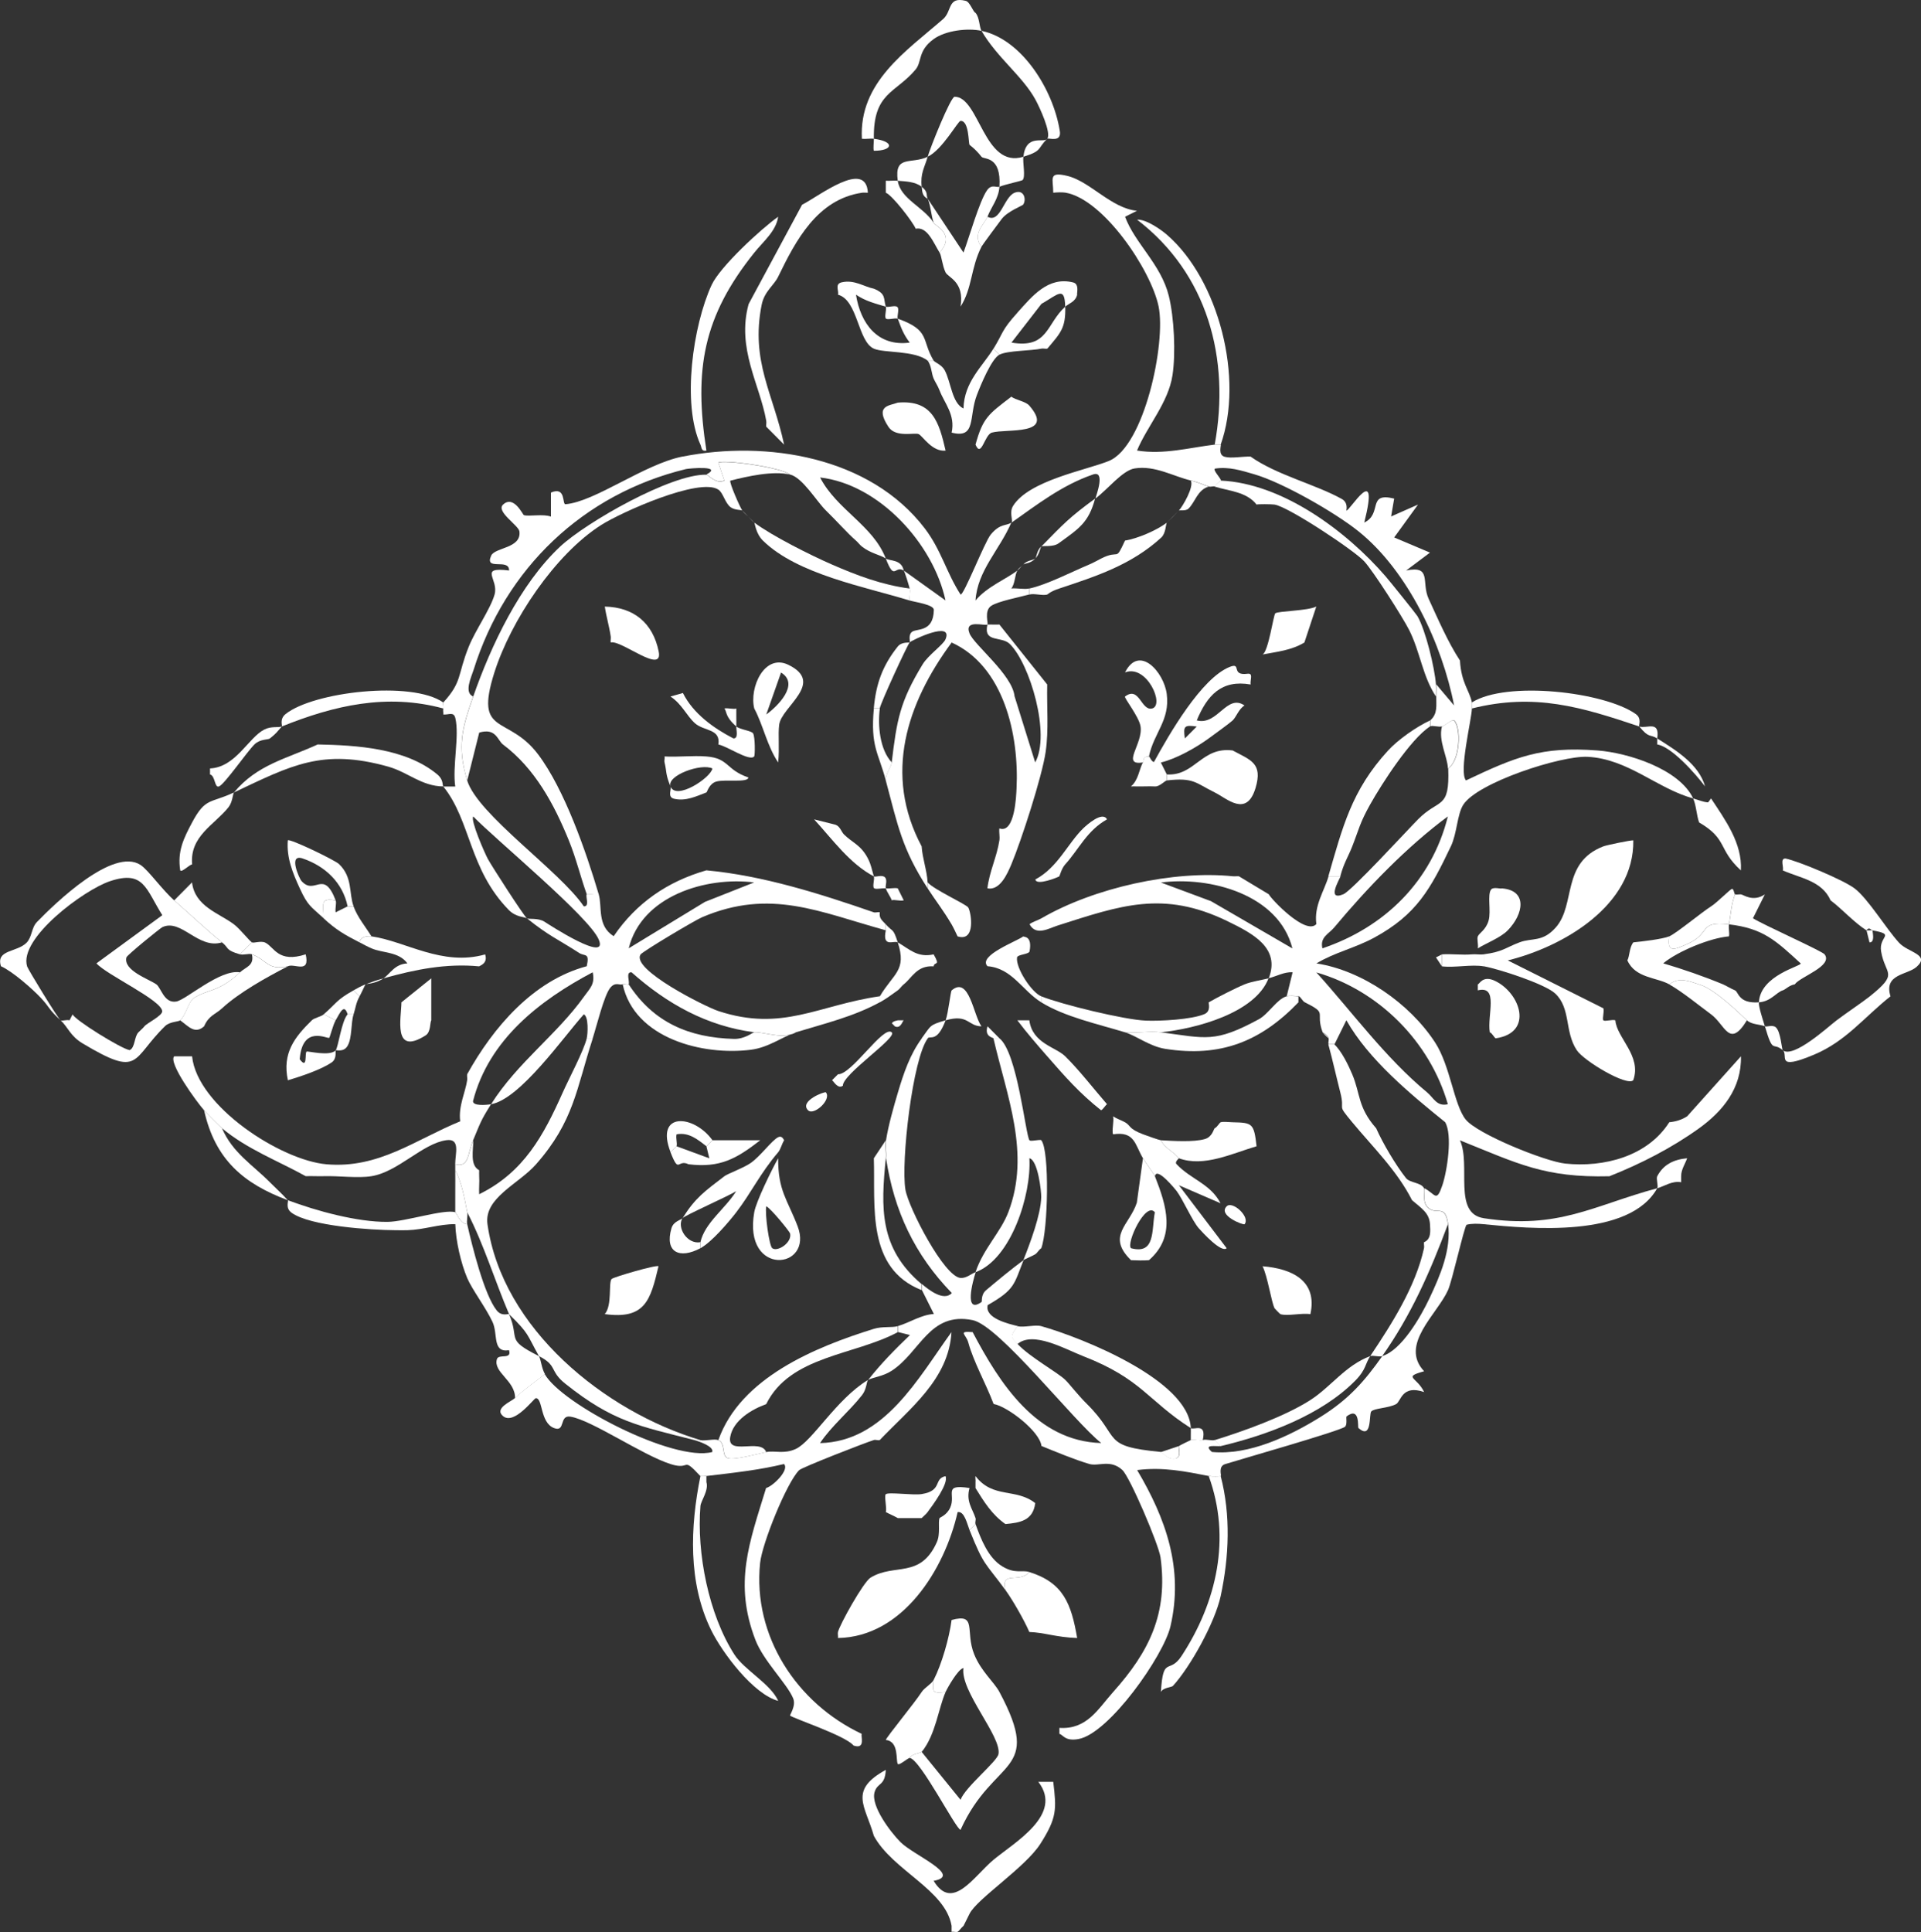 <svg width="177" height="178" viewBox="0 0 177 178" fill="none" xmlns="http://www.w3.org/2000/svg">
<rect x="0" y="0" width="177" height="178" fill="#333333" stroke="none"/>
<g clip-path="url(#clip0_384_388)">
<path d="M81.618 163.061C81.53 164.586 80.847 164.193 80.582 165.11C80.219 166.376 82.059 168.796 82.974 169.713C84.18 170.923 88.743 172.796 86.026 173.276C87.756 176.149 89.723 172.856 91.536 171.342C93.47 169.735 98.016 167.171 95.668 164.155H97.046C97.349 166.691 97.398 167.453 95.856 169.873C94.473 172.044 90.026 174.923 89.332 176.315L88.781 177.42C88.583 177.58 88.346 177.928 88.23 177.972C88.092 178.022 87.872 177.945 87.679 177.972V177.42C87.1 174.083 82.252 172.326 80.516 169.133C79.734 166.359 78.163 164.95 81.618 163.055V163.061Z" fill="white"/>
<path d="M54.62 95.657C53.104 100.326 52.889 103.287 49.391 107.265C47.787 109.088 44.57 110.353 44.917 112.79C46.283 122.409 55.7 130.033 64.537 132.674H63.986C58.868 131.359 56.51 131.011 52.074 127.469C50.608 126.298 51.38 125.806 49.661 124.939C48.515 122.9 48.801 122.928 46.906 121.072C45.578 117.956 44.597 114.679 43.049 111.679C42.806 110.436 42.553 108.95 41.947 107.812C41.947 107.729 41.947 107.337 41.947 107.259C43.22 107.63 43.087 106.248 43.6 105.049C43.633 105.933 43.258 107.342 44.151 107.812C44.151 107.994 44.14 108.182 44.151 108.364C44.189 108.911 44.118 109.475 44.151 110.022C48.272 107.994 50.085 104.608 51.859 100.63C52.421 99.37 53.788 96.806 54.063 95.657H54.614H54.62Z" fill="white"/>
<path d="M20.458 103.945C21.412 106.199 23.323 107.353 24.866 108.917C25.434 109.492 25.957 109.95 26.519 110.574C22.469 109.055 19.819 106.856 18.805 102.287C19.037 102.552 20.232 103.751 20.458 103.945Z" fill="white"/>
<path d="M41.947 111.68C42.024 111.702 42.437 112.779 43.049 112.785C43.495 114.752 44.603 119.265 45.765 120.724C46.234 121.315 46.84 121.006 46.906 121.072C47.925 123.459 46.515 123.348 49.661 124.939C49.854 125.276 49.881 126.006 50.212 126.597C49.358 127.276 48.212 128.072 47.457 128.807C47.49 127.188 45.413 126.431 45.787 125.21C45.941 124.702 47.187 125.293 46.9 124.392C45.33 124.635 45.908 122.917 45.38 121.785C44.768 120.475 43.495 118.796 43.054 117.757C42.465 116.365 41.996 114.321 41.952 112.779C40.421 112.768 39.109 113.287 37.544 113.337C37.181 113.348 36.812 113.337 36.443 113.337C34.211 113.326 28.558 112.967 26.861 111.724C26.266 111.287 26.602 110.658 26.525 110.575C29.158 111.564 32.927 112.597 35.71 112.569C37.341 112.553 40.916 111.37 41.952 111.68H41.947Z" fill="white"/>
<path d="M155.451 106.707C155.258 107.26 154.9 107.735 154.9 108.364C154.9 108.547 154.894 108.735 154.9 108.917C154.046 108.768 153.379 109.282 152.696 109.469C152.817 109.248 152.575 108.597 152.696 108.364C153.274 107.265 154.233 106.823 155.451 106.707Z" fill="white"/>
<path d="M152.696 109.47C150.117 114.072 140.971 113.205 136.717 112.785V112.232C143.599 113.287 146.778 111.072 152.696 109.47Z" fill="white"/>
<path d="M112.474 135.989C113.41 139.563 113.25 143.431 112.474 147.039C111.95 149.464 109.686 153.558 108.066 155.326C107.955 155.447 107.168 155.469 106.964 155.878C107.173 152.453 107.73 154.298 108.87 152.558C112.126 147.585 113.449 141.696 111.372 135.989C111.603 136.033 112.435 136.027 112.474 135.989Z" fill="white"/>
<path d="M25.968 66.928C25.516 67.436 25.478 67.552 24.866 68.033C24.695 68.166 23.979 68.072 23.467 68.564C22.783 69.216 20.695 72.26 20.177 72.453C19.753 72.613 19.847 71.47 19.351 71.348V70.796C21.726 70.68 22.883 67.967 24.343 67.216C25.004 66.873 25.643 67.061 25.963 66.928H25.968Z" fill="white"/>
<path d="M40.845 64.718C40.768 64.801 40.9 65.083 40.845 65.271C35.649 63.856 30.778 64.989 25.968 66.928C26.04 66.851 25.726 66.26 26.315 65.784C28.861 63.74 37.919 62.674 40.845 64.718Z" fill="white"/>
<path d="M79.965 127.149C79.844 127.309 79.844 128 79.431 128.525C78.219 130.072 76.654 131.32 75.557 132.95C81.486 132.818 84.594 126.967 87.668 122.724C87.426 127.083 83.789 129.795 81.062 132.668C80.896 132.724 80.676 132.613 80.511 132.668C79.607 132.956 73.899 135.182 73.634 135.442C72.461 136.63 70.224 142.199 70.036 143.989C69.337 150.729 73.425 156.928 79.403 159.74C79.276 159.867 79.805 161.21 78.643 160.812C77.932 159.911 73.028 158.287 72.802 158.055C72.747 157.994 73.375 157.16 73.078 156.458C72.505 155.094 70.339 153.016 69.596 151.066C67.595 145.834 69.039 142.144 70.587 137.088C71.237 136.917 72.769 135.403 72.235 134.878C69.937 135.436 67.419 135.707 65.077 135.983C64.918 136 64.554 136.011 64.526 135.983C62.758 134.088 63.722 135.508 61.772 134.878C59.165 134.039 54.509 130.829 52.564 130.514C51.484 130.337 52.14 131.994 51.033 131.558C49.749 131.05 50.03 128.79 49.369 128.812C49.198 128.818 47.363 131.331 46.344 130.458C45.501 129.735 47.132 129.11 47.44 128.807C48.195 128.072 49.341 127.276 50.195 126.597C51.738 129.348 62.058 134.707 65.623 133.773C65.81 133.237 64.278 132.751 63.97 132.674H64.521C64.995 132.773 65.832 132.53 66.174 132.674C66.879 132.967 66.449 134.132 67.05 134.337C67.65 134.541 69.86 133.928 70.582 133.779C71.403 133.613 72.224 133.989 73.315 133.492C74.847 132.795 77.039 128.923 79.949 127.149H79.965Z" fill="white"/>
<path d="M40.294 71.348C40.889 71.845 40.735 72.315 40.845 72.453C38.839 72.431 37.583 71.138 35.776 70.63C29.709 68.928 26.844 70.508 21.56 73.005C23.709 70.436 26.337 69.928 29.274 68.585C32.85 68.657 37.379 68.917 40.294 71.348Z" fill="white"/>
<path d="M100.903 45.934C100.297 48.16 99.443 48.674 97.547 50.05C97.024 50.431 96.093 50.243 95.944 50.353C98.016 48.237 98.539 47.663 100.903 45.934Z" fill="white"/>
<path d="M116.881 90.133C115.647 93.332 110.209 94.768 106.964 95.105C105.933 94.973 104.727 95.199 103.658 95.105C101.2 94.354 98.115 93.685 95.944 92.343V91.79C97.812 92.536 103.592 93.951 105.575 94.028C106.936 94.083 109.785 93.928 110.969 93.431C111.631 93.155 111.322 92.37 111.372 92.343C112.215 91.862 113.796 91.05 114.678 90.685C115.295 90.431 116.193 90.304 116.881 90.133Z" fill="white"/>
<path d="M21.56 73.005C21.439 73.149 21.445 73.889 21.037 74.392C19.714 76.022 17.477 77.038 17.703 79.635C17.406 79.685 16.745 80.403 16.607 80.188C16.331 78.425 16.921 77.237 17.703 75.768C18.943 73.442 19.378 74.038 21.56 73.005Z" fill="white"/>
<path d="M97.046 17.757C97.046 16.48 96.555 15.784 98.319 16.199C100.44 16.701 102.374 19.188 104.76 19.42L103.663 19.967C104.572 22.425 106.969 24.342 107.691 27.248C108.187 29.254 108.341 32.552 108.033 34.569C107.647 37.11 105.707 39.243 104.765 41.508C107.245 41.906 109.608 41.237 111.923 40.961C112.082 40.945 112.446 40.934 112.474 40.961C112.545 41.038 112.193 41.9 112.843 42.083C113.443 42.254 114.49 42.038 115.229 42.066C117.62 43.762 121.196 44.613 123.631 45.967C124.05 46.199 124.127 46.596 124.055 47.033C124.292 47.188 127.174 42.293 125.703 48.144C127.416 47.315 125.923 45.315 128.458 45.934L128.177 47.58L130.656 46.486L128.458 49.514L131.758 50.911L129.56 52.558C131.968 52.077 130.932 53.646 131.637 55.171C132.497 57.033 133.411 59.166 134.519 60.851C134.645 62.956 135.406 63.619 135.621 64.718C135.654 64.884 135.621 65.099 135.621 65.271C135.593 66.298 134.392 71.138 135.075 71.9C139.621 69.746 141.974 68.746 147.191 69.138C149.985 69.348 154.729 70.84 156.007 73.558C152.685 72.646 150.013 69.917 146.288 69.724C143.83 69.597 136.128 72.094 134.822 74.144C134.26 75.028 134.254 76.773 133.681 77.972C131.797 81.922 130.53 84.249 126.634 86.376C124.827 87.359 122.986 87.735 121.295 88.757C125.516 89.409 129.879 92.442 132.221 96.028C133.637 98.193 133.962 101.79 135.048 103.138C136.133 104.486 142.376 107.005 144.222 107.199C147.781 107.569 151.792 106.547 153.803 103.392C154.404 103.331 154.949 103.171 155.456 102.84L160.41 97.315C160.481 100.282 158.707 102.392 156.558 103.945C154.029 105.762 151.181 107.221 148.293 108.365C142.31 108.514 139.869 107.204 134.519 105.055C135.56 107.348 133.835 111.795 136.723 112.232V112.784C136.205 112.735 135.637 112.707 135.13 112.834C134.904 113.05 133.802 118.011 133.417 118.862C132.425 121.077 128.915 123.889 131.218 126.331C129.202 126.895 130.557 126.84 131.218 128.248C129.158 127.536 129.091 129.116 128.634 129.359C127.918 129.74 126.623 129.729 126.348 130.033C126.116 130.293 126.447 132.69 125.163 131.558C125.08 131.486 125.339 129.547 124.077 130.486C123.995 130.547 124.166 131.232 123.929 131.442C123.488 131.829 114.292 134.442 112.876 134.889C112.226 135.094 112.556 135.923 112.49 135.983C112.452 136.022 111.62 136.027 111.388 135.983C109.223 135.563 107.14 135.127 104.776 135.436C107.421 139.9 109.079 144.525 107.845 149.834C107.212 152.547 102.181 159.713 99.371 160.215C98.109 160.442 97.966 159.812 97.613 159.74V159.188C100.159 159.348 101.156 157.458 102.572 155.873C105.884 152.171 107.636 148.652 106.931 143.486C106.765 142.287 104.099 136.044 103.404 135.42C102.297 134.414 101.217 135.121 100.368 134.873C99.062 134.492 97.277 133.751 95.96 133.215C95.812 131.873 92.836 129.569 91.552 129.348C90.82 127.42 89.701 125.464 89.216 123.679C89.012 122.923 88.203 122.619 89.618 122.724C92.103 127.431 95.498 132.784 101.47 132.945C98.98 131 92.07 122.11 89.613 121.619C85.624 120.823 84.803 124.569 82.158 126.287C81.321 126.829 80.417 126.878 79.987 127.138C81.166 125.63 82.467 124.315 83.844 122.994L82.742 122.718V122.166C83.833 121.845 84.864 121.127 86.048 121.055L84.946 118.851V118.298C85.541 118.801 86.952 119.934 87.701 119.127C84.263 115.58 82.379 111.563 81.64 106.696C81.695 106.16 81.558 105.552 81.64 105.039C81.855 103.674 82.34 101.967 82.742 100.619C83.255 98.895 83.85 97.121 84.946 95.646H85.497C84.087 97.492 82.996 107.061 83.425 109.602C83.712 111.282 87.001 117.641 88.511 117.735C89.062 117.768 89.481 117.348 89.905 117.193C89.613 118.072 88.797 121.127 90.445 119.945C90.495 119.911 90.368 119.271 90.858 118.862C91.966 117.928 93.15 116.95 94.313 116.088C93.42 118.331 93.531 118.795 91.007 120.237C90.704 121.453 92.941 121.967 93.762 122.166C93.046 123.177 93.139 123.155 93.762 123.823C94.919 125.055 97.448 126.431 98.17 127.138C98.522 127.481 99.332 128.536 100.12 129.315C103.366 132.519 101.366 133.232 106.986 133.768C107.118 133.779 107.548 134.469 108.281 134.376C108.953 134.287 108.528 133.326 108.639 133.215C108.683 133.171 109.68 132.679 109.741 132.663C110.055 132.574 110.545 132.757 110.843 132.663C111.14 132.569 111.642 132.757 111.945 132.663L112.496 133.215C112.137 133.298 110.771 132.983 111.669 133.768C115.074 134.094 118.832 132.309 121.675 130.536C124.292 128.906 125.752 127.215 127.367 124.928C129.124 124.398 130.882 121.365 131.709 119.613C132.706 117.497 133.725 115.138 133.428 112.773C133.174 110.757 132.265 112.099 131.477 111.132C131.053 110.613 131.356 109.74 131.224 109.458C132.265 110 132.342 110.829 132.893 109.21C133.345 107.884 133.852 104.541 133.152 103.381C129.896 100.757 126.078 97.585 124.055 93.994L122.964 96.199H122.413C122.364 96.028 122.463 95.812 122.413 95.646C122.298 95.287 121.879 95.144 121.862 95.094C121.157 93.144 122.419 93.436 120.209 92.331C120.022 92.237 119.807 91.795 119.658 91.779C119.361 91.751 118.771 91.713 118.557 91.779L119.102 89.569C118.32 89.53 117.636 89.939 116.904 90.121C117.972 87.348 115.499 86.028 113.069 84.851C107.173 82 103.261 83.414 97.459 85.265C96.655 85.519 95.454 86.265 94.864 85.149C95.057 84.961 95.641 84.784 95.966 84.597C100.826 81.779 108.132 80.166 113.598 80.729C113.779 80.746 113.967 80.713 114.149 80.729L116.904 82.387C117.08 82.784 120.32 86.221 121.289 85.132C121.052 83.436 122.017 82.094 122.413 80.729H123.515C123.449 80.978 122.177 83.055 123.785 82.381C124.54 82.066 129.554 76.602 130.673 75.469C132.612 73.514 133.582 74.635 133.439 70.784C134.557 70.099 134.662 66.978 133.984 66.365C133.835 66.232 133.158 66.84 132.888 66.917C132.574 67.016 131.962 66.801 131.786 66.917V66.365C132.497 65.74 132.32 64.967 132.337 64.155C132.342 63.79 132.364 63.409 132.337 63.05L133.979 64.994C132.882 59.342 129.725 52.602 125.179 48.956C123.009 47.21 118.165 44.442 115.559 43.691C114.358 43.342 113.234 42.978 111.95 43.171C111.73 43.309 112.479 44.038 112.501 44.271C112.501 44.309 112.027 44.596 111.95 44.823C111.785 44.768 111.57 44.873 111.399 44.823C110.87 44.663 110.507 44.447 109.746 44.271C108.132 43.9 106.429 42.856 104.545 43.155C103.421 43.331 102.032 45.121 100.93 45.928C101.018 45.602 101.9 43.254 100.666 43.729C97.872 44.696 95.602 46.453 93.216 48.138C93.327 47.878 92.991 47.182 93.338 46.619C94.792 44.265 100.054 43.326 102.165 42.469C105.437 41.144 107.454 31.58 106.749 28.215C106.044 24.851 101.674 18.359 98.181 17.751C97.883 17.701 97.393 17.718 97.079 17.751L97.046 17.757ZM121.846 87.37C127.576 85.431 131.913 81.199 133.406 75.215C129.631 78 125.956 81.823 122.942 85.436C122.424 86.055 121.603 86.331 121.846 87.37ZM119.08 87.37C117.824 82.403 111.493 80.713 106.964 81.304L111.581 83.022L119.08 87.376V87.37ZM133.406 101.735C131.747 95.961 127.036 91.237 121.289 89.585C124.606 93.254 127.653 97.458 131.483 100.63C132.105 101.144 132.375 101.972 133.411 101.729L133.406 101.735Z" fill="white"/>
<path d="M157.655 73.558C158.955 75.531 160.547 77.691 160.404 80.188C158.261 78.227 159.214 77.32 156.553 75.768C156.316 75.105 156.288 74.171 156.002 73.558C156.465 73.685 156.905 73.89 157.385 73.923L157.655 73.558Z" fill="white"/>
<path d="M93.74 52.564C93.894 52.288 94.159 52.177 94.291 52.011C94.093 52.166 93.944 52.404 93.74 52.564Z" fill="white"/>
<path d="M62.885 42.066C70.631 40.536 80.158 42.061 85.211 48.685C86.726 50.674 87.2 52.751 88.505 54.773C88.781 54.906 90.721 49.945 91.277 49.26C92.159 48.188 92.715 48.475 93.183 48.144C92.082 50.696 90.059 52.563 89.883 55.326C90.902 54.066 92.798 53.304 93.734 52.563C93.503 52.972 93.531 53.773 93.183 54.215C93.707 54.166 94.363 54.32 94.836 54.215V54.768C93.938 55.017 91.922 55.398 91.31 55.829C90.66 56.287 91.079 57.425 90.98 57.53C90.803 57.718 88.792 57 89.332 58.354C89.762 59.431 93.272 62.155 93.481 64.144L95.382 70.238C96.82 67.674 94.903 61.166 93.046 59.331C92.269 58.563 90.583 59.26 90.98 57.536C91.343 57.525 91.718 57.558 92.082 57.536L96.489 63.061C96.44 65.127 96.644 67.204 96.346 69.271C96.021 71.525 94.098 77.459 93.183 79.635C92.836 80.453 92.148 82.077 90.98 81.84C91.15 80.326 91.856 78.928 92.082 77.425C92.137 77.072 92.037 76.674 92.082 76.32C93.514 76.845 93.635 73.271 93.663 72.657C93.911 67.696 92.495 61.381 87.685 59.193C83.541 64.801 81.387 71.354 84.919 77.972C84.996 79.1 85.403 80.16 85.47 81.287V81.84C83.1 78.177 82.731 76.077 81.613 71.895C81.574 71.32 82.114 70.652 82.164 70.238C82.632 66.337 82.907 64.663 85.007 61.21C85.53 60.348 86.902 59.409 87.117 58.901C87.866 57.116 83.982 58.995 83.817 59.182C83.596 59.431 81.122 64.801 81.062 65.26H80.511C80.715 63.017 81.293 61.359 82.709 59.575C83.089 59.094 83.767 59.238 83.817 59.182C83.883 59.111 83.673 58.553 83.993 58.243C84.401 57.851 86.004 58.331 86.043 56.193C86.054 55.702 84.362 55.486 83.817 55.32C83.761 54.972 83.894 54.519 83.817 54.215C83.751 53.95 83.343 52.602 83.266 52.558L87.117 55.315C85.993 50.099 81.018 44.619 75.563 43.989C77.094 46.956 80.45 48.403 81.613 51.453C81.1 51.111 80.23 50.995 79.409 50.348C79.21 50.193 79.056 49.961 78.858 49.796C78.152 49.199 76.946 47.845 76.103 47.033C75.26 46.221 73.954 43.995 72.797 43.718C71.959 43.028 66.571 42.309 66.185 42.619L66.736 44.265C65.937 44.624 65.265 43.724 65.083 43.718C66.67 42.862 63.485 43.149 63.204 43.215C53.771 45.503 46.581 52.315 43.633 61.724C43.44 62.343 42.724 63.818 43.594 64.16C42.586 67.05 42.09 68.751 43.043 71.895C43.997 75.039 51.578 80.232 53.788 83.497C54.366 83.547 53.92 82.541 54.063 82.392C54.157 82.293 54.857 82.459 55.165 82.392C55.507 83.541 54.994 85.282 56.543 86.249C58.631 83.188 61.502 81.21 65.083 80.182C70.29 80.663 75.552 82.332 80.511 84.05C80.676 84.105 80.896 83.995 81.062 84.05C80.984 84.635 81.304 84.807 81.613 85.155V85.707C75.497 84.022 70.995 81.823 64.703 84.497C64.02 84.784 59.215 87.652 59.028 87.928C58.091 89.293 64.984 92.751 66.201 93.149C72.103 95.083 75.376 92.602 81.062 91.784V92.337C78.632 93.668 75.965 94.298 73.348 95.1C72.042 95.796 70.466 95.05 69.491 95.1C65.121 94.53 61.446 92.47 58.19 89.575C57.617 89.53 58.052 90.453 57.92 90.68C57.87 90.762 57.534 90.608 57.369 90.68C57.083 90.801 56.702 90.414 56.218 91.017C55.65 91.735 54.978 94.519 54.614 95.652H54.063C54.157 95.26 54.251 93.668 53.793 93.448C51.914 95.536 47.92 101.271 45.247 101.729C47.688 97.873 51.308 95.326 53.815 91.807C54.35 91.055 54.851 90.668 54.609 89.575C49.738 92.149 45.032 95.784 43.583 101.448C43.572 101.912 44.801 101.807 45.247 101.729C44.255 103.293 44.245 103.508 43.594 105.044C43.082 106.243 43.214 107.624 41.941 107.254C41.941 106.293 42.454 104.851 41.12 105.044C38.916 105.359 36.69 107.961 34.227 108.359C32.977 108.564 31.197 108.315 29.82 108.359C29.269 108.376 28.718 108.337 28.167 108.359C25.593 106.934 22.739 105.856 20.453 103.939C20.227 103.746 19.031 102.547 18.8 102.282C18.122 101.514 15.483 97.912 16.05 97.315H17.698C18.161 101.906 25.886 106.912 30.101 107.265C34.922 107.669 38.239 105.011 42.404 103.304C42.217 101.928 42.884 100.624 43.043 99.525C43.071 99.343 43.016 99.155 43.043 98.972C45.429 94.668 49.121 90.332 54.063 89.017C54.344 87.729 53.892 88.133 53.358 87.79C51.358 86.497 50.57 86.227 48.559 84.608C48.691 84.707 49.584 84.547 50.162 84.912C50.509 85.133 56.135 88.812 55.165 86.552C54.261 84.442 45.661 77.343 43.605 75.221C43.33 75.564 44.641 78.552 44.944 79.122C45.286 79.762 48.289 84.425 48.559 84.613C48.366 84.459 47.556 84.525 46.878 83.834C43.192 80.061 43.401 75.635 40.845 72.459C41.214 72.459 41.578 72.47 41.947 72.459C41.671 70.635 42.344 67.801 41.958 66.171C41.804 65.525 41.357 65.873 40.845 65.823C40.861 65.63 40.801 65.42 40.845 65.271C40.9 65.083 40.768 64.801 40.845 64.718C42.608 62.79 42.134 62.21 43.181 59.602C43.809 58.039 45.17 56.149 45.567 54.785C45.986 53.337 44.03 52.21 46.906 52.558C46.939 51.381 44.597 52.641 45.258 51.188C45.611 50.414 48.063 50.53 47.859 48.956C47.787 48.398 45.666 47.127 46.355 46.486C47.336 45.575 48.168 47.425 48.272 47.459C48.713 47.602 50.09 47.321 50.763 47.597V45.381C52.168 44.773 51.782 46.481 52.102 46.453C54.812 46.238 59.353 42.762 62.885 42.061V42.066ZM69.496 81.298C65.039 80.735 59.121 82.536 57.931 87.365L64.956 83.088L69.496 81.293V81.298Z" fill="white"/>
<path d="M92.087 95.657C93.745 96.978 94.484 104.525 94.853 105.049C94.952 105.193 95.856 104.939 95.944 105.049C96.721 106 96.567 113.353 95.944 114.994C95.724 115.132 95.569 115.442 95.393 115.547C95.024 115.768 94.434 115.994 94.291 116.099C94.913 114.53 95.9 111.922 95.938 110.298C95.955 109.746 95.63 106.873 94.847 106.707C95.046 110.066 93.15 116.027 89.883 117.204C90.599 115.044 92.203 113.525 92.908 111.674C94.98 106.248 92.759 100.978 91.536 95.657H92.087Z" fill="white"/>
<path d="M95.393 51.459C95.487 51.387 95.553 50.635 95.944 50.353C95.845 50.453 95.779 51.066 95.393 51.459Z" fill="white"/>
<path d="M83.271 52.563C82.423 52.05 82.434 53.597 81.618 51.459C81.993 51.707 83.056 51.508 83.271 52.563Z" fill="white"/>
<path d="M95.393 51.459C94.93 51.934 94.462 51.878 94.291 52.011C94.588 51.63 95.172 51.624 95.393 51.459Z" fill="white"/>
<path d="M16.05 82.95C17.45 84.171 19.081 85.713 20.458 86.818C18.271 87.492 16.712 84.608 14.965 85.414C14.767 85.503 11.698 87.995 11.648 88.204C11.345 89.409 13.692 90.188 14.403 90.685C14.844 90.995 15.108 92.448 16.232 92.271C17.141 92.127 20.276 89.26 22.117 89.58C20.15 91.42 19.246 91.083 17.863 91.945C17.395 92.238 17.114 93.547 16.607 94C16.453 94.138 15.643 94.116 15.218 94.525C12.067 97.591 12.998 99.343 7.604 96.122C6.474 95.448 6.254 94.613 5.587 94C5.719 94.088 6.111 93.923 6.408 94L6.689 93.453C6.915 93.983 11.147 96.608 11.94 96.746C12.452 96.536 12.359 95.519 12.75 95.111C12.926 94.923 13.141 94.762 13.301 94.558C13.543 94.249 14.937 93.597 14.943 93.177C14.954 92.166 9.786 89.796 8.888 88.751L14.954 84.315C13.428 81.889 13.257 80.144 10.149 81.177C7.725 81.978 1.686 86.475 2.502 89.044C2.59 89.32 5.345 93.845 5.587 94.005C4.425 92.934 4.623 92.856 3.78 91.95C3.025 91.138 1.146 89.481 0.088 89.017C-0.402 87.47 1.559 87.751 2.446 86.851C2.97 86.315 2.882 85.47 3.411 84.934C5.108 83.188 10.425 78.039 12.948 79.685C13.654 80.144 14.937 81.972 16.061 82.961L16.05 82.95Z" fill="white"/>
<path d="M23.213 87.923C24.618 88.448 24.668 89.437 26.519 89.028C24.558 90.033 22.001 91.464 20.458 92.895C19.841 93.47 19.252 93.525 18.805 94.553C17.951 95.315 17.367 94.553 16.601 94C17.108 93.547 17.389 92.232 17.858 91.945C19.241 91.089 20.15 91.42 22.111 89.58C22.662 89.067 23.445 88.973 23.213 87.923Z" fill="white"/>
<path d="M21.56 85.16C22.122 85.586 22.96 86.669 23.213 86.818L22.111 87.923C20.723 87.514 21.147 87.37 20.458 86.818C19.081 85.713 17.45 84.171 16.05 82.95L17.692 81.293C17.962 83.525 20.177 84.116 21.56 85.16Z" fill="white"/>
<path d="M73.904 18.862C75.486 18.061 79.8 14.646 79.965 17.757C79.789 17.757 79.585 17.729 79.414 17.757C75.304 18.37 73.326 22.143 71.7 25.491C71.315 26.293 70.422 26.834 70.174 28.105C69.149 33.293 71.249 36.265 72.246 40.961L70.598 39.304C70.587 39.121 70.631 38.922 70.598 38.751C70.009 35.414 67.854 32.11 68.978 28.011L73.904 18.862Z" fill="white"/>
<path d="M85.475 18.31C84.979 18.061 84.979 17.691 84.924 17.205C85.547 17.685 85.304 17.945 85.475 18.31Z" fill="white"/>
<path d="M80.516 12.785C80.163 12.74 79.772 12.829 79.414 12.785C79.133 7.586 83.486 4.724 86.897 1.757C87.734 1.028 87.293 -0.343 88.979 0.077C89.382 0.177 89.652 1.105 89.883 1.182C90.263 1.619 90.219 2.47 90.434 2.84C89.161 2.569 87.123 2.796 86.01 3.613C84.56 4.674 84.952 5.696 84.368 6.398C82.505 8.624 80.445 8.497 80.516 12.785C82.489 13.039 82.274 13.895 80.516 13.889C80.439 13.663 80.522 13.127 80.516 12.785Z" fill="white"/>
<path d="M96.495 12.785C95.547 13.691 96.087 13.89 94.291 14.442C94.544 12.276 96.17 13.221 96.495 12.785Z" fill="white"/>
<path d="M94.291 14.442C94.225 15.033 94.506 16.276 94.225 16.586C94.148 16.669 92.66 16.972 92.087 17.204C92.269 14.315 90.654 14.724 90.434 14.442C89.811 13.652 89.382 13.414 89.332 13.337C89.222 13.171 89.299 11.111 88.505 11.138C88.263 11.149 86.836 13.79 85.475 14.442C85.723 13.569 87.596 8.906 87.96 8.912C90.241 8.928 90.654 15.564 94.291 14.442Z" fill="white"/>
<path d="M90.434 2.84C94.181 3.63 97.024 8.276 97.635 11.983C97.894 13.199 96.616 12.669 96.495 12.785C96.892 12.254 95.79 9.884 95.404 9.177C94.219 7.011 91.878 5.321 90.434 2.84Z" fill="white"/>
<path d="M85.475 14.442C85.189 15.442 84.786 15.972 84.924 17.204C84.302 16.724 83.464 16.718 82.72 16.652C82.384 14.226 83.96 15.166 85.475 14.442Z" fill="white"/>
<path d="M92.087 17.204C92.015 18.304 91.343 19.044 90.985 19.967C90.726 20.624 89.503 21.574 90.434 22.729C89.442 24.663 89.591 26.558 88.505 28.248C88.88 25.939 87.365 25.585 87.123 25.094C86.82 24.464 86.759 23.574 86.577 23.276C88.109 21.525 86.131 20.812 86.026 20.514C85.789 19.845 85.756 18.906 85.475 18.304L88.775 23.27C89.288 21.911 90.23 18.552 90.941 17.536C91.371 16.922 91.8 17.315 92.087 17.199V17.204Z" fill="white"/>
<path d="M69.496 23.282C64.807 29.133 63.915 34.017 65.088 41.514C64.593 41.602 64.664 41.237 64.537 40.961C62.813 37.188 63.849 29.989 65.562 26.265C66.334 24.58 70.103 21.099 71.7 19.967C71.507 21.304 70.323 22.249 69.496 23.282Z" fill="white"/>
<path d="M82.72 16.652C82.951 18.315 85.073 19.05 86.026 20.519C86.131 20.818 88.109 21.53 86.577 23.282C85.993 22.326 85.436 20.851 84.373 21.072C84.114 20.448 82.202 17.967 81.618 17.757C81.624 17.387 81.607 17.022 81.618 16.652C81.982 16.674 82.356 16.619 82.72 16.652Z" fill="white"/>
<path d="M92.087 155.878C96.159 163.508 91.58 161.795 88.505 168.574C88.103 168.574 84.792 162.066 83.822 161.956C84.02 161.563 84.836 161.508 84.924 161.403L88.505 165.812C88.924 164.646 91.872 162.293 91.999 161.602C92.302 159.983 88.445 155.779 88.775 153.674C88.285 153.74 87.288 155.519 87.128 155.878C85.954 156.011 85.894 155.95 86.026 154.773C86.775 153.298 87.459 150.928 87.679 149.248C90.065 148.591 88.902 150.287 89.762 152.409C90.401 153.989 91.602 154.967 92.087 155.878Z" fill="white"/>
<path d="M86.026 154.773C85.894 155.95 85.954 156.011 87.128 155.878C86.461 157.387 86.213 159.823 84.924 161.403C84.836 161.508 84.02 161.563 83.822 161.956C83.673 161.939 82.847 162.685 82.726 162.514C82.516 162.215 82.869 160.436 81.618 160.298C81.684 160.028 84.274 156.889 84.924 155.878C85.172 155.492 85.85 155.122 86.026 154.773Z" fill="white"/>
<path d="M170.879 81.845C172.151 82.823 173.755 85.519 174.983 86.856C175.826 87.773 177.871 87.928 176.598 89.072C175.744 89.84 173.545 89.707 174.19 91.79C171.782 93.685 170.113 95.917 167.154 97.16C163.501 98.696 164.812 97.227 164.272 96.763C163.319 95.934 163.391 97.188 162.619 94.553C162.162 94.359 161.39 94.403 160.966 94C160.244 93.309 157.991 91.144 156.679 90.735C155.699 90.431 154.779 89.95 153.803 90.685C152.674 90.039 150.668 90.127 149.946 88.475C150.161 88.094 150.123 87.26 150.497 86.818C151.318 86.735 153.153 86.525 153.803 86.265C153.544 87.879 154.382 87.431 155.374 87.011C157.732 86.017 156.404 84.823 159.313 85.16C159.473 84.232 159.528 83.293 159.864 82.398C160.007 82.442 160.222 82.381 160.415 82.398C160.63 82.414 161.517 83.138 162.614 82.398L161.517 84.597C162.399 85.171 167.909 87.624 168.124 87.928C168.906 89.011 165.87 89.972 165.369 90.685C164.834 90.779 164.515 91.166 164.267 91.238C163.672 91.414 163.181 92.265 162.063 92.343C162.2 89.818 166.03 89.006 165.914 88.757C163.605 86.635 162.454 85.531 159.308 85.16C159.247 85.503 159.374 85.928 159.308 86.265C157.594 86.403 154.597 87.63 153.247 88.751C155.071 89.287 156.999 89.956 158.757 90.685C159.054 90.812 159.423 91.055 159.859 91.238C160.2 91.381 160.156 92.475 162.063 92.343C162.035 92.801 162.448 93.984 162.614 94.553C162.801 94.63 163.297 94.387 163.611 94.635C164.079 95.011 164.167 96.68 164.267 96.763C165.269 97.531 168.482 94.558 169.226 94C170.212 93.26 171.65 92.298 172.245 91.823C175.038 89.597 173.694 89.862 173.325 87.652C173.082 86.204 174.735 86.122 172.526 85.713C172.383 85.685 172.228 85.354 171.975 85.713C170.768 84.934 169.721 83.735 168.669 82.95C167.87 81.138 165.87 80.901 164.261 80.188C164.393 79.95 163.969 79.055 164.526 79.094C165.787 79.365 169.898 81.094 170.873 81.845H170.879Z" fill="white"/>
<path d="M172.531 85.713C172.587 86.144 172.713 86.823 172.256 86.823L171.98 85.713C172.157 85.73 172.526 85.685 172.531 85.713Z" fill="white"/>
<path d="M135.615 64.719C138.811 62.685 147.842 63.746 150.712 65.779C151.307 66.199 150.96 66.823 151.043 66.928C145.687 65.127 141.401 63.823 135.615 65.271C135.615 65.1 135.648 64.884 135.615 64.719Z" fill="white"/>
<path d="M151.043 66.928C151.737 67.16 152.949 66.32 152.696 68.033C152.018 67.608 151.952 68.055 151.043 66.928Z" fill="white"/>
<path d="M152.696 68.033C154.437 69.127 156.542 70.42 157.104 72.453C156.222 71.287 154.024 68.796 152.696 68.586V68.033Z" fill="white"/>
<path d="M159.859 82.398C159.523 83.293 159.467 84.232 159.308 85.16C156.398 84.823 157.726 86.017 155.368 87.011C154.376 87.431 153.539 87.879 153.798 86.265C154.409 86.022 156.773 84.061 157.655 83.503C158.25 83.122 159.39 81.939 159.589 81.89C159.737 81.856 159.804 82.381 159.859 82.398Z" fill="white"/>
<path d="M65.088 136.541C65.32 137.32 64.576 138.265 64.537 138.751C64.185 143.094 65.292 148.735 67.667 152.431C68.582 153.856 70.995 155.116 71.706 156.701C69.414 156.088 66.554 152.271 65.529 150.188C63.38 145.823 63.59 140.652 64.537 135.989C64.565 136.016 64.929 136.005 65.088 135.989V136.541Z" fill="white"/>
<path d="M153.798 90.685C154.773 89.95 155.693 90.431 156.674 90.735C157.985 91.144 160.239 93.309 160.961 94C159.335 96.641 158.966 94.414 157.655 93.448C156.437 92.552 155.082 91.425 153.798 90.685Z" fill="white"/>
<path d="M90.985 19.967C92.164 20.608 92.484 18.183 93.47 17.763C94.341 17.392 94.6 18.376 94.274 18.851C94.208 18.951 92.847 19.459 92.302 20.166C92.004 20.558 90.5 22.586 90.428 22.73C89.497 21.575 90.721 20.625 90.98 19.967H90.985Z" fill="white"/>
<path d="M107.515 21.624C112.325 25.796 114.622 34.923 112.474 40.961C112.446 40.934 112.082 40.945 111.923 40.961C113.372 33.028 111.261 25.21 104.771 20.238C105.564 20.177 106.936 21.122 107.515 21.624Z" fill="white"/>
<path d="M43.049 111.679C43.115 112.016 42.977 112.458 43.049 112.784C42.437 112.784 42.024 111.702 41.947 111.679C41.936 110.392 41.963 109.099 41.947 107.812C42.553 108.95 42.806 110.436 43.049 111.679Z" fill="white"/>
<path d="M33.682 90.685C33.638 90.729 33.313 91.459 33.131 91.79L32.58 91.237C32.977 91.017 33.23 90.862 33.682 90.685Z" fill="white"/>
<path d="M34.233 86.265C37.368 86.713 40.74 89.05 44.702 87.928C44.983 88.79 44.167 88.973 44.151 89.028C41.115 88.735 38.228 89.321 35.335 90.133C35.963 89.713 36.349 88.818 37.539 88.757C36.745 87.658 35.247 87.818 34.233 87.37C33.825 87.194 33.511 87.017 33.131 86.818C33.192 86.304 33.82 86.205 34.233 86.265Z" fill="white"/>
<path d="M35.335 90.133C34.553 90.658 33.748 90.624 33.682 90.685C34.36 90.426 34.613 90.337 35.335 90.133Z" fill="white"/>
<path d="M32.58 93.448C32.321 94.227 32.459 95.624 32.018 96.365C31.654 96.973 30.977 96.707 30.927 96.763C31.164 96.508 31.467 94.055 32.029 93.448H32.58Z" fill="white"/>
<path d="M30.927 94C30.674 94.437 30.404 95.564 30.332 95.614C30.156 95.724 27.858 94.398 27.616 97.586C28.36 98.586 28.062 97.033 28.244 96.884C28.349 96.801 30.371 97.359 30.933 96.763C30.866 96.835 31.076 97.525 30.558 97.879C29.572 98.553 27.72 99.166 26.525 99.525C25.985 97.022 27.153 95.542 28.729 94C28.966 93.768 29.555 93.68 29.831 93.448L30.933 94H30.927Z" fill="white"/>
<path d="M39.743 94C39.605 94.16 39.715 95.072 39.219 95.387C36.15 97.332 36.982 93.74 36.988 92.343L39.737 90.133V94H39.743Z" fill="white"/>
<path d="M30.927 82.951C31.026 83.199 30.861 83.707 30.927 84.05L32.023 83.503H32.575C32.949 84.519 33.666 85.359 34.227 86.265C33.814 86.205 33.186 86.304 33.126 86.818C31.753 86.116 30.971 85.669 29.82 84.608C29.797 83.299 29.45 82.691 30.922 82.951H30.927Z" fill="white"/>
<path d="M32.58 83.503H32.029C31.577 81.315 29.968 79.795 27.886 79.088C26.514 78.624 27.599 80.956 27.759 81.144C29.015 82.574 29.787 79.989 30.927 82.945C29.456 82.685 29.803 83.293 29.825 84.602C28.629 83.497 28.37 83.475 27.621 81.84C26.977 80.442 26.387 79.016 26.519 77.42C26.695 77.226 30.872 79.254 31.23 79.597C32.514 80.829 32.134 82.282 32.58 83.497V83.503Z" fill="white"/>
<path d="M72.802 43.724C71.227 43.348 68.879 43.879 67.292 44.282C67.177 44.453 68.174 46.713 68.394 47.039C68.312 46.956 67.717 47.017 67.326 46.735C66.796 46.348 66.637 45.398 66.185 45.105C64.449 43.961 57.242 47.188 55.386 48.37C51.126 51.083 47.06 57.182 45.545 61.978C43.677 67.89 46.79 65.796 49.584 69.503C52.014 72.724 54.019 78.508 55.171 82.409C54.862 82.475 54.162 82.309 54.069 82.409C53.479 80.751 53.082 79.072 52.416 77.437C51.055 74.088 49.286 70.796 46.355 68.597C45.826 68.199 45.716 67.033 44.156 67.492L43.049 71.912C42.096 68.768 42.592 67.066 43.6 64.177C45.253 59.453 47.909 53.829 51.595 50.37C54.014 48.105 61.887 43.636 65.088 43.735C65.27 43.74 65.942 44.641 66.741 44.282L66.191 42.636C66.571 42.326 71.965 43.044 72.802 43.735V43.724Z" fill="white"/>
<path d="M68.945 47.591C68.763 47.414 68.538 47.243 68.394 47.039C68.582 47.221 68.758 47.409 68.945 47.591Z" fill="white"/>
<path d="M69.496 48.144C69.281 47.984 69.133 47.774 68.945 47.591C69.133 47.774 69.309 47.972 69.496 48.144Z" fill="white"/>
<path d="M76.659 52.011C78.979 53.022 81.293 53.895 83.822 54.221C83.899 54.525 83.767 54.978 83.822 55.326C79.712 54.055 73.486 52.934 70.295 49.806C69.634 49.155 69.562 48.21 69.496 48.144C71.171 49.387 74.659 51.138 76.659 52.011Z" fill="white"/>
<path d="M69.496 95.105C70.472 95.055 72.047 95.801 73.353 95.105C72.114 95.486 70.857 96.503 69.177 96.713C64.758 97.271 58.455 95.68 57.375 90.685C57.54 90.613 57.876 90.768 57.926 90.685C60.223 94.21 63.485 95.591 67.618 95.713C68.62 95.74 69.342 95.116 69.496 95.105Z" fill="white"/>
<path d="M111.372 44.829C110.325 45.138 110.143 46.227 109.515 46.851C109.256 47.111 108.677 46.972 108.617 47.039C108.071 47.624 108.049 47.63 107.515 48.144C107.41 48.243 107.438 49.122 106.991 49.531C104.253 52.033 101.041 53.078 97.597 54.221C96.721 54.508 96.561 54.752 96.495 54.774C96.06 54.901 95.294 54.647 94.842 54.774V54.221C96.44 53.879 98.781 52.669 100.352 52.011C100.76 51.84 101.074 51.652 101.454 51.459C103.222 50.558 102.71 51.845 103.658 49.801C104.771 49.636 106.622 48.845 107.515 48.144C107.586 48.089 108.523 47.138 108.617 47.039C108.986 46.641 110.038 44.829 109.719 44.276C110.479 44.453 110.843 44.669 111.372 44.829Z" fill="white"/>
<path d="M82.72 86.818C82.368 86.613 81.271 87.353 81.618 85.713V85.16C82.296 85.923 82.274 85.447 82.72 86.818Z" fill="white"/>
<path d="M86.026 87.923C86.682 89.083 86.103 88.525 86.026 89.028C84.478 88.923 84.037 90.083 83.271 90.685C83.067 90.846 82.913 91.1 82.72 91.238C82.191 91.614 81.635 92.033 81.067 92.343V91.79C82.329 89.658 83.569 89.426 82.72 86.818C83.811 87.453 84.533 88.254 86.026 87.923Z" fill="white"/>
<path d="M85.475 81.293C86.048 81.967 89.029 83.299 89.216 83.613C89.497 84.094 89.916 86.807 88.23 86.265C88.087 85.956 87.839 85.431 87.679 85.16C86.88 83.812 86.252 83.044 85.475 81.846V81.293Z" fill="white"/>
<path d="M82.169 70.243C82.12 70.657 81.58 71.326 81.618 71.9C80.924 69.298 80.197 68.79 80.516 65.27H81.067C80.863 66.812 81.056 69.061 82.169 70.243Z" fill="white"/>
<path d="M23.213 86.817C23.384 86.917 24.04 86.646 24.447 86.845C25.279 87.254 25.621 88.746 28.167 87.922C28.585 89.768 27.12 88.718 26.519 89.022C24.668 89.431 24.618 88.442 23.213 87.917C22.943 87.817 22.425 88.011 22.111 87.917L23.213 86.812V86.817Z" fill="white"/>
<path d="M93.74 28.806C95.084 27.315 96.561 25.436 98.886 26.022C99.492 26.177 99.184 27.083 99.25 27.149C99.101 27.801 98.517 27.928 98.148 28.254C98.098 26.298 97.476 27.138 95.96 27.994L93.194 31.563C96.594 32.143 96.401 29.812 98.153 28.254C98.203 30.237 97.718 30.674 96.5 32.121C96.324 32.154 96.126 32.083 95.949 32.121C95.024 32.32 92.825 32.293 92.093 32.674L91.541 32.121C92.484 30.591 92.23 30.486 93.745 28.806H93.74Z" fill="white"/>
<path d="M82.72 37.094C85.954 36.818 86.528 38.945 87.128 41.514C85.888 41.647 85.012 40.166 84.649 39.995C84.285 39.823 82.533 40.343 81.866 39.332C80.549 37.332 81.976 37.387 82.72 37.094Z" fill="white"/>
<path d="M92.087 32.674C91.354 33.055 90.351 35.492 90.01 36.387C89.238 38.392 89.977 40.442 87.684 39.856C88.043 38.216 87.023 37.155 86.577 35.984C86.406 35.531 86.18 35.227 86.026 34.879C85.817 34.404 85.833 33.702 85.475 33.221H86.026C86.125 33.387 86.775 33.602 87.045 34.111C87.635 35.221 87.707 37.133 88.775 37.636C88.831 35.177 90.539 33.746 91.536 32.116L92.087 32.669V32.674Z" fill="white"/>
<path d="M93.189 36.541C93.542 36.851 94.478 36.961 94.831 37.359C97.288 40.171 92.726 39.47 91.387 39.856C90.704 40.055 90.423 42.238 89.883 40.961C90.572 38.453 91.095 38.155 93.189 36.541Z" fill="white"/>
<path d="M80.516 26.597C81.679 27.072 81.381 27.508 81.618 28.254C80.615 27.95 79.767 27.752 78.869 27.149C79.293 29.818 80.874 31.956 83.822 31.564C83.238 30.79 83.045 30.238 82.72 29.359C85.756 30.437 84.874 31.304 86.026 33.227H85.475C84.268 32.265 81.447 32.536 80.516 32.122C79.023 31.453 79.056 27.646 77.21 27.149C77.32 26.801 76.88 26.166 77.552 26.011C78.725 25.741 79.612 26.42 80.516 26.597Z" fill="white"/>
<path d="M81.618 28.254C81.888 28.337 82.489 28.094 82.687 28.287C82.885 28.481 82.632 29.116 82.72 29.359C82.45 29.265 81.789 29.508 81.629 29.348C81.469 29.188 81.706 28.536 81.618 28.254Z" fill="white"/>
<path d="M95.944 122.177C99.691 123.232 109.548 127.16 109.719 131.569C105.724 129.017 105.212 127.044 99.801 124.939C98.17 124.304 95.167 122.575 93.74 123.834C93.117 123.166 93.024 123.188 93.74 122.177C94.362 122.326 95.365 122.017 95.944 122.177Z" fill="white"/>
<path d="M109.719 131.569C110.033 131.768 111.184 131.027 110.821 132.674C110.523 132.768 110.033 132.585 109.719 132.674C109.708 132.304 109.735 131.934 109.719 131.569Z" fill="white"/>
<path d="M131.758 66.928C129.968 68.088 127.334 72.177 126.248 74.11C125.273 75.851 125.229 76.364 124.595 77.978C124.21 78.967 123.824 79.486 123.493 80.74H122.391C123.708 76.21 124.524 72.812 127.901 69.138C128.81 68.149 130.502 66.956 131.758 66.376V66.928Z" fill="white"/>
<path d="M119.636 91.79V92.343C116.154 95.961 112.457 97.425 107.377 96.63C105.928 96.403 104.732 95.436 103.658 95.105C104.727 95.199 105.933 94.972 106.964 95.105C111.14 95.652 111.917 96.099 115.967 93.912C116.898 93.409 117.625 92.066 118.534 91.79C118.749 91.724 119.339 91.762 119.636 91.79Z" fill="white"/>
<path d="M124.595 98.972C125.361 100.79 125.091 102.006 126.799 103.945C127.422 105.354 128.607 107.343 129.538 108.525C129.907 109 130.943 108.923 131.207 109.47C131.339 109.746 131.036 110.624 131.461 111.144C132.249 112.111 133.158 110.773 133.411 112.785C131.753 117.232 130.001 121.182 127.35 124.939C127.042 125.033 126.524 124.84 126.248 124.939C125.791 125.624 125.874 126.177 124.898 127.171C121.774 130.359 116.744 132.215 112.474 133.227L111.923 132.674C114.584 131.851 118.331 130.508 120.678 129.022C122.628 127.785 123.956 125.79 126.248 124.939C128.237 121.967 130.425 118.553 131.207 114.994C131.246 114.823 131.18 114.624 131.207 114.442C131.885 114.166 131.791 113.392 131.758 112.785C131.698 111.735 130.954 111.304 130.105 110.575C128.722 107.84 126.485 105.674 124.595 103.392C123.08 101.569 123.973 102.503 123.493 100.63C123.119 99.166 122.788 97.668 122.391 96.21H122.942C123.615 96.84 124.237 98.122 124.595 98.972Z" fill="white"/>
<path d="M112.474 44.276C118.149 44.525 124.055 48.923 127.664 53.094C128.012 53.492 130.48 56.558 130.601 56.763C131.351 58.039 132.183 61.475 132.309 63.061C132.337 63.42 132.315 63.801 132.309 64.166C131.081 62.326 130.86 60.078 129.852 58.066C129.235 56.845 126.546 52.641 125.708 51.724C124.783 50.707 118.678 46.663 117.433 46.486C117.113 46.442 115.851 46.437 115.78 46.486C114.843 45.287 113.228 45.243 111.923 44.829C112 44.602 112.479 44.315 112.474 44.276Z" fill="white"/>
<path d="M133.411 70.796C133.367 69.685 132.513 68.249 132.86 66.928C133.13 66.846 133.808 66.243 133.957 66.376C134.64 66.995 134.53 70.111 133.411 70.796Z" fill="white"/>
<path d="M108.617 133.227C108.506 133.332 108.931 134.298 108.259 134.387C107.526 134.481 107.096 133.796 106.964 133.779L108.617 133.227Z" fill="white"/>
<path d="M122.391 95.657L121.84 95.105C121.857 95.155 122.276 95.298 122.391 95.657Z" fill="white"/>
<path d="M99.25 150.906C97.338 150.845 96.225 150.398 94.842 150.353C94.379 149.276 93.294 147.381 92.638 146.486C92.186 144.646 93.944 145.906 94.842 144.829C97.972 145.812 98.699 147.724 99.25 150.906Z" fill="white"/>
<path d="M86.577 139.856C86.605 139.79 87.233 139.602 87.552 138.895C88.109 137.668 86.82 136.702 89.332 137.088C88.985 138.304 89.591 138.972 89.883 139.856C89.938 140.022 89.822 140.249 89.883 140.409L89.332 140.961C89.117 140.425 88.864 139.188 88.236 139.309C87.04 144.58 83.177 150.807 77.21 150.906C77.238 150.729 77.172 150.525 77.21 150.354C77.37 149.674 79.546 145.757 80.208 145.348C82.412 143.989 84.803 145.481 86.324 142.066C86.671 141.293 86.412 140.265 86.572 139.856H86.577Z" fill="white"/>
<path d="M94.842 144.829C93.944 145.906 92.186 144.646 92.638 146.486C90.715 143.862 90.682 144.326 89.332 140.961L89.883 140.409C90.373 141.773 91.046 143.519 92.346 144.304C93.547 145.033 94.148 144.608 94.842 144.829Z" fill="white"/>
<path d="M150.492 77.425C150.586 83.381 144.111 87.199 138.927 88.481L147.737 92.895C147.836 93.188 147.61 93.867 147.737 94C147.864 94.132 148.541 93.9 148.839 94C148.949 95.597 151.296 97.287 150.486 99.519C149.919 100.116 145.924 97.74 145.274 96.74C144.144 95.011 144.751 92.906 143.301 91.536C142.365 90.652 138.084 89.265 136.717 89.022V87.917C138.486 87.685 138.701 87.309 140.023 86.812C141.186 86.376 142.111 86.834 143.346 85.447C145.224 83.326 143.836 79.475 147.737 77.972C148.04 77.856 150.244 77.398 150.492 77.42V77.425Z" fill="white"/>
<path d="M138.37 81.845C140.761 82.016 140.398 84.204 138.921 85.713C138.254 86.392 136.987 86.867 136.166 87.37C136.232 87.033 136.067 86.508 136.166 86.265C136.293 85.961 136.927 85.657 137.163 84.795C137.4 83.933 137.02 82.409 137.395 81.945C137.61 81.679 138.298 81.917 138.37 81.845Z" fill="white"/>
<path d="M137.819 95.657C137.681 95.619 137.489 95.171 137.268 95.105C137.015 93.519 138.117 90.763 136.166 91.238V90.685C136.32 90.68 136.612 89.807 137.781 90.381C140.117 91.53 141.307 95.149 137.819 95.657Z" fill="white"/>
<path d="M82.72 122.177V122.729C78.737 124.873 72.791 124.895 70.598 129.359C69.281 129.834 67.546 130.845 67.281 132.392C66.984 134.155 70.108 132.464 70.598 133.779C69.877 133.928 67.678 134.541 67.067 134.337C66.455 134.133 66.896 132.967 66.19 132.674C68.218 126.928 75.127 124.099 80.511 122.425C81.315 122.177 82.191 122.331 82.72 122.177Z" fill="white"/>
<path d="M33.131 91.79C32.789 92.409 32.767 92.868 32.58 93.448H32.029C31.709 92.42 31.346 93.271 30.927 94L29.825 93.448C30.938 92.498 30.96 92.133 32.58 91.238L33.131 91.79Z" fill="white"/>
<path d="M72.251 105.05C72.036 105.376 71.932 105.884 71.7 106.155C70.02 108.127 69.226 109.878 67.843 111.68C67.111 112.63 65.551 114.453 64.537 114.994V114.442C64.934 112.652 66.835 111.354 67.832 109.74C67.138 110.188 63.033 112 62.885 112.232C64.069 110.343 64.918 109.762 66.741 108.365C67.078 108.11 68.367 107.674 69.127 107.171C70.053 106.558 71.127 105.028 71.717 104.762C72.103 104.591 72.218 105.05 72.251 105.05Z" fill="white"/>
<path d="M69.496 111.679C69.667 110.696 71.1 107.773 71.7 106.707C71.678 109.685 72.549 110.514 73.491 112.967C75.028 116.978 68.439 117.685 69.496 111.679ZM71.155 114.994C71.645 115.364 73.001 114.475 72.797 113.63C72.758 113.469 71.072 111.37 70.604 111.132C70.461 111.818 70.874 114.784 71.155 114.994Z" fill="white"/>
<path d="M60.675 116.658C59.931 119.79 59.452 121.575 55.722 121.066C56.421 120.271 56.052 118.194 56.35 117.834C56.493 117.663 60.504 116.492 60.675 116.658Z" fill="white"/>
<path d="M70.047 105.05C67.888 106.724 66.367 107.624 63.435 107.26C62.411 106.757 62.587 108.221 61.782 106.155C61.898 105.945 62.289 105.746 62.334 105.602L65.358 106.713L65.088 105.602L65.639 105.05H70.047Z" fill="white"/>
<path d="M94.291 86.265C94.302 86.348 95.134 86.166 94.864 87.641C94.809 87.934 93.745 87.917 93.707 88.221C93.586 89.188 95.051 91.436 95.944 91.79V92.343C94.192 91.26 93.244 89.188 90.985 89.016C90.065 88.039 93.745 86.696 94.291 86.265Z" fill="white"/>
<path d="M65.639 105.05L65.088 105.602C64.245 104.95 63.468 104.298 62.339 104.503C62.251 104.851 62.422 105.331 62.339 105.602C62.295 105.746 61.904 105.945 61.788 106.155C60.311 102.359 63.964 102.696 65.645 105.05H65.639Z" fill="white"/>
<path d="M87.128 94C87.382 93.326 87.58 91.326 87.69 91.238C89.31 89.868 89.696 93.586 90.434 94.552C89.172 94.541 89.238 93.392 87.128 94C86.34 96.105 85.69 95.376 85.475 95.657H84.924C85.8 94.481 85.596 94.442 87.128 94Z" fill="white"/>
<path d="M64.537 114.442V114.994C62.626 116.016 61.215 115.387 61.871 113.149C62.063 112.497 62.785 112.381 62.885 112.232C62.344 113.066 63.298 114.657 64.537 114.442Z" fill="white"/>
<path d="M74.455 102.287C73.607 101.442 76.009 100.525 76.097 100.636C76.648 101.315 74.979 102.812 74.455 102.287Z" fill="white"/>
<path d="M77.21 98.972C78.472 99.016 81.409 94.409 82.169 95.11C82.693 95.597 77.607 98.983 77.662 100.027C77.172 100.376 76.786 99.552 76.659 99.525L77.21 98.972Z" fill="white"/>
<path d="M83.271 94C83.161 94.028 83.012 94.801 82.461 94.564L82.175 94.271C82.323 94.028 82.72 94.028 82.726 94H83.277H83.271Z" fill="white"/>
<path d="M65.088 69.691C67.177 69.856 66.868 70.917 68.951 71.624C68.94 72.138 66.796 71.773 65.998 72.005C65.331 72.199 65.16 72.978 65.088 73.005C64.135 73.37 63.182 73.834 62.119 73.591C61.452 73.436 61.898 72.724 61.782 72.453C62.278 73.773 65.469 71.68 65.639 70.801C64.648 70.287 61.402 71.431 61.782 72.453C61.303 71.32 61.446 71.105 61.231 70.243C61.187 70.072 61.27 69.867 61.231 69.691C62.504 69.762 63.816 69.591 65.088 69.691Z" fill="white"/>
<path d="M56.273 58.641C56.135 57.696 55.865 56.818 55.727 55.884C58.394 55.939 60.157 57.392 60.691 60.016C61.138 62.215 57.193 58.906 56.273 59.193C56.234 59.022 56.3 58.823 56.273 58.641Z" fill="white"/>
<path d="M80.516 80.74C78.296 79.569 76.731 77.365 75.012 75.486L76.99 75.984C77.409 76.133 77.519 76.635 77.761 76.873C78.544 77.652 79.315 77.829 79.965 79.083C80.279 79.691 80.334 80.149 80.516 80.74Z" fill="white"/>
<path d="M80.516 80.74C80.681 80.829 81.271 80.558 81.535 80.823C81.8 81.088 81.546 81.602 81.618 81.845C81.293 81.795 80.681 81.972 80.533 81.823C80.367 81.657 80.599 81.016 80.516 80.74Z" fill="white"/>
<path d="M82.72 81.845L83.271 82.945C82.935 83.039 82.373 82.845 82.169 82.945C82.031 82.569 81.728 82.21 81.618 81.84C81.971 81.889 82.4 81.768 82.72 81.84V81.845Z" fill="white"/>
<path d="M61.782 64.166L62.923 63.845C63.871 65.751 65.772 67.099 67.573 68.028C68.058 68.05 67.832 67.298 67.843 66.928C68.191 67.226 69.254 67.315 69.392 67.569C69.59 67.939 69.568 69.602 69.491 69.691C69.05 70.177 67.011 68.74 66.19 68.591C66.411 67.116 64.874 67.381 64.031 66.63C63.265 65.95 62.84 64.867 61.782 64.171V64.166Z" fill="white"/>
<path d="M67.843 65.271C67.832 65.823 67.86 66.376 67.843 66.928C66.769 65.989 67 65.569 66.741 65.271C67.072 65.199 67.623 65.376 67.843 65.271Z" fill="white"/>
<path d="M71.7 70.243C70.686 68.746 70.312 66.785 69.496 65.271C69.022 63.354 70.433 60.177 72.642 61.249C76.059 62.912 72.003 65.105 71.794 66.763C71.673 67.707 71.838 68.879 71.7 70.243ZM70.604 65.823C71.579 65.133 73.739 63.039 71.965 61.961L70.604 65.823Z" fill="white"/>
<path d="M99.801 76.32C100.131 76 101.586 74.696 101.999 75.486C100.137 76.536 99.426 78.221 98.148 79.635C97.801 80.017 97.646 80.702 97.597 80.74C97.509 80.807 95.487 81.641 95.398 81.022C97.459 79.923 98.379 77.707 99.801 76.32Z" fill="white"/>
<path d="M105.862 69.691C105.933 69.691 106.082 70.171 106.325 70.204C107.702 67.691 110.694 62.453 113.333 61.431C114.43 61.006 113.383 62.276 114.937 62.072C115.499 62 115.179 62.564 115.229 63.061C112.545 62.591 111.228 64.066 110.27 66.37C112.204 66.868 113.025 63.873 114.672 64.995C114.149 65.287 113.901 66.077 113.57 66.376C113.278 66.647 111.856 67.674 111.366 68.033C110.203 68.879 108.38 69.912 106.958 70.249L107.509 71.348V71.901C107.344 71.917 106.82 72.497 106.407 72.453C105.862 72.425 105.305 72.464 104.754 72.453C104.572 72.453 104.38 72.436 104.203 72.453C104.897 71.873 104.964 70.868 105.305 70.243C105.421 70.033 105.239 69.691 105.856 69.691H105.862ZM110.27 66.934C109.118 66.773 109.013 66.879 109.173 68.033L110.27 66.934Z" fill="white"/>
<path d="M113.576 69.138C115.223 70.028 116.38 70.298 115.68 72.613C114.848 75.337 113.047 73.552 111.923 73.005C110.159 72.138 110.011 71.613 107.515 71.9V71.348C110.099 71.503 110.71 68.773 113.576 69.138Z" fill="white"/>
<path d="M117.432 120.519C117.129 119.889 116.793 117.569 116.331 116.657C119.008 116.873 121.416 117.967 120.738 121.072C119.939 120.939 118.634 121.276 117.978 121.072C117.939 121.061 117.443 120.552 117.427 120.519H117.432Z" fill="white"/>
<path d="M116.331 60.298C116.87 60.044 117.339 56.635 117.504 56.503C117.769 56.287 120.513 56.282 121.284 55.878L120.187 59.193C118.97 59.923 117.675 60.039 116.331 60.298Z" fill="white"/>
<path d="M94.842 94C95.123 96.133 97.272 96.453 98.148 97.315C99.421 98.564 100.809 100.354 102.005 101.735C101.895 101.757 101.669 102.182 101.454 102.287C99.465 100.718 98.137 99.193 96.495 97.315C95.558 96.243 94.594 95.138 93.74 94H94.842Z" fill="white"/>
<path d="M85.475 139.304C85.343 139.481 85.1 139.674 84.924 139.857H82.72C82.368 139.652 81.976 139.497 81.618 139.304C81.734 138.939 81.447 137.801 81.618 137.658C81.877 137.442 84.142 137.774 84.919 137.647C86.875 137.332 85.987 136.243 87.117 135.995C87.437 136.658 85.938 138.674 85.47 139.304H85.475Z" fill="white"/>
<path d="M92.638 140.409C91.387 139.53 90.671 138.359 89.883 137.094V136.541C89.91 136.364 89.844 136.166 89.883 135.989C91.486 138.094 93.602 137.066 95.387 138.48C95.178 140.116 93.949 140.282 92.638 140.409Z" fill="white"/>
<path d="M135.615 87.923C135.973 87.889 136.364 87.967 136.717 87.923V89.028C135.577 88.829 134.067 89.171 132.86 89.028V87.923C133.769 87.867 134.712 88 135.615 87.923Z" fill="white"/>
<path d="M132.86 89.028L132.309 88.205L132.86 87.923V89.028Z" fill="white"/>
<path d="M81.618 106.707C81.161 111.265 80.996 114.995 84.924 118.309V118.862C79.8 116.84 80.659 111.133 80.516 106.707L81.618 105.05C81.535 105.564 81.673 106.171 81.618 106.707Z" fill="white"/>
<path d="M92.087 95.657H91.536C91.519 95.585 90.676 95.53 90.99 94.552L92.087 95.657Z" fill="white"/>
<path d="M105.862 69.691C105.245 69.691 105.426 70.033 105.311 70.243C103.239 70.564 105.366 68.508 105.085 66.895C104.925 65.995 103.537 64.26 103.658 64.171C104.975 63.166 105.129 65.481 106.132 65.276C107.371 65.022 105.669 61.16 103.658 61.95C104.969 59.343 107.245 61.917 107.504 63.939C107.812 66.376 106.319 67.497 105.862 69.691Z" fill="white"/>
<path d="M105.311 106.707C105.581 107.155 106.347 108.193 106.413 108.364C107.487 111.094 108.369 113.917 105.862 116.099C105.322 116.138 104.749 116.116 104.209 116.099C101.922 113.856 104.082 112.867 104.749 110.795L105.311 106.707ZM106.407 111.685C105.57 110.635 103.74 114.547 104.209 114.994C106.479 115.608 106.093 113.331 106.407 111.685Z" fill="white"/>
<path d="M103.658 103.392C104.203 103.702 103.95 103.978 105.311 104.497C105.619 104.613 106.815 105.039 106.964 105.05C107.322 105.79 108.137 106.088 108.617 106.707C108.633 106.729 108.203 107.039 108.407 107.254C109.741 108.668 111.531 109.055 112.463 110.856L108.622 109.193L113.025 114.994C112.545 115.47 110.754 113.497 110.457 113.16C109.851 112.475 108.991 110.492 108.407 109.718C108.336 109.624 106.556 107.414 106.418 108.37C106.352 108.199 105.586 107.16 105.316 106.713C104.572 105.475 104.572 104.193 102.561 104.503C102.418 104.193 102.66 103.309 102.561 102.845C102.892 103.072 103.311 103.199 103.663 103.398L103.658 103.392Z" fill="white"/>
<path d="M113.576 103.392C115.405 103.431 115.537 103.486 115.78 105.602C113.52 106.265 110.925 107.558 108.617 106.707C108.137 106.088 107.322 105.79 106.964 105.05C108.121 105.116 109.972 105.237 111.013 104.939C111.719 104.74 111.829 103.989 111.923 103.945C112.176 103.817 112.363 103.431 112.474 103.392C112.688 103.315 113.25 103.387 113.576 103.392Z" fill="white"/>
<path d="M114.672 112.784C114.584 112.895 112.176 111.972 113.03 111.132C113.554 110.608 115.223 112.105 114.672 112.784Z" fill="white"/>
</g>
<defs>
<clipPath id="clip0_384_388">
<rect width="177" height="178" fill="white"/>
</clipPath>
</defs>
</svg>
